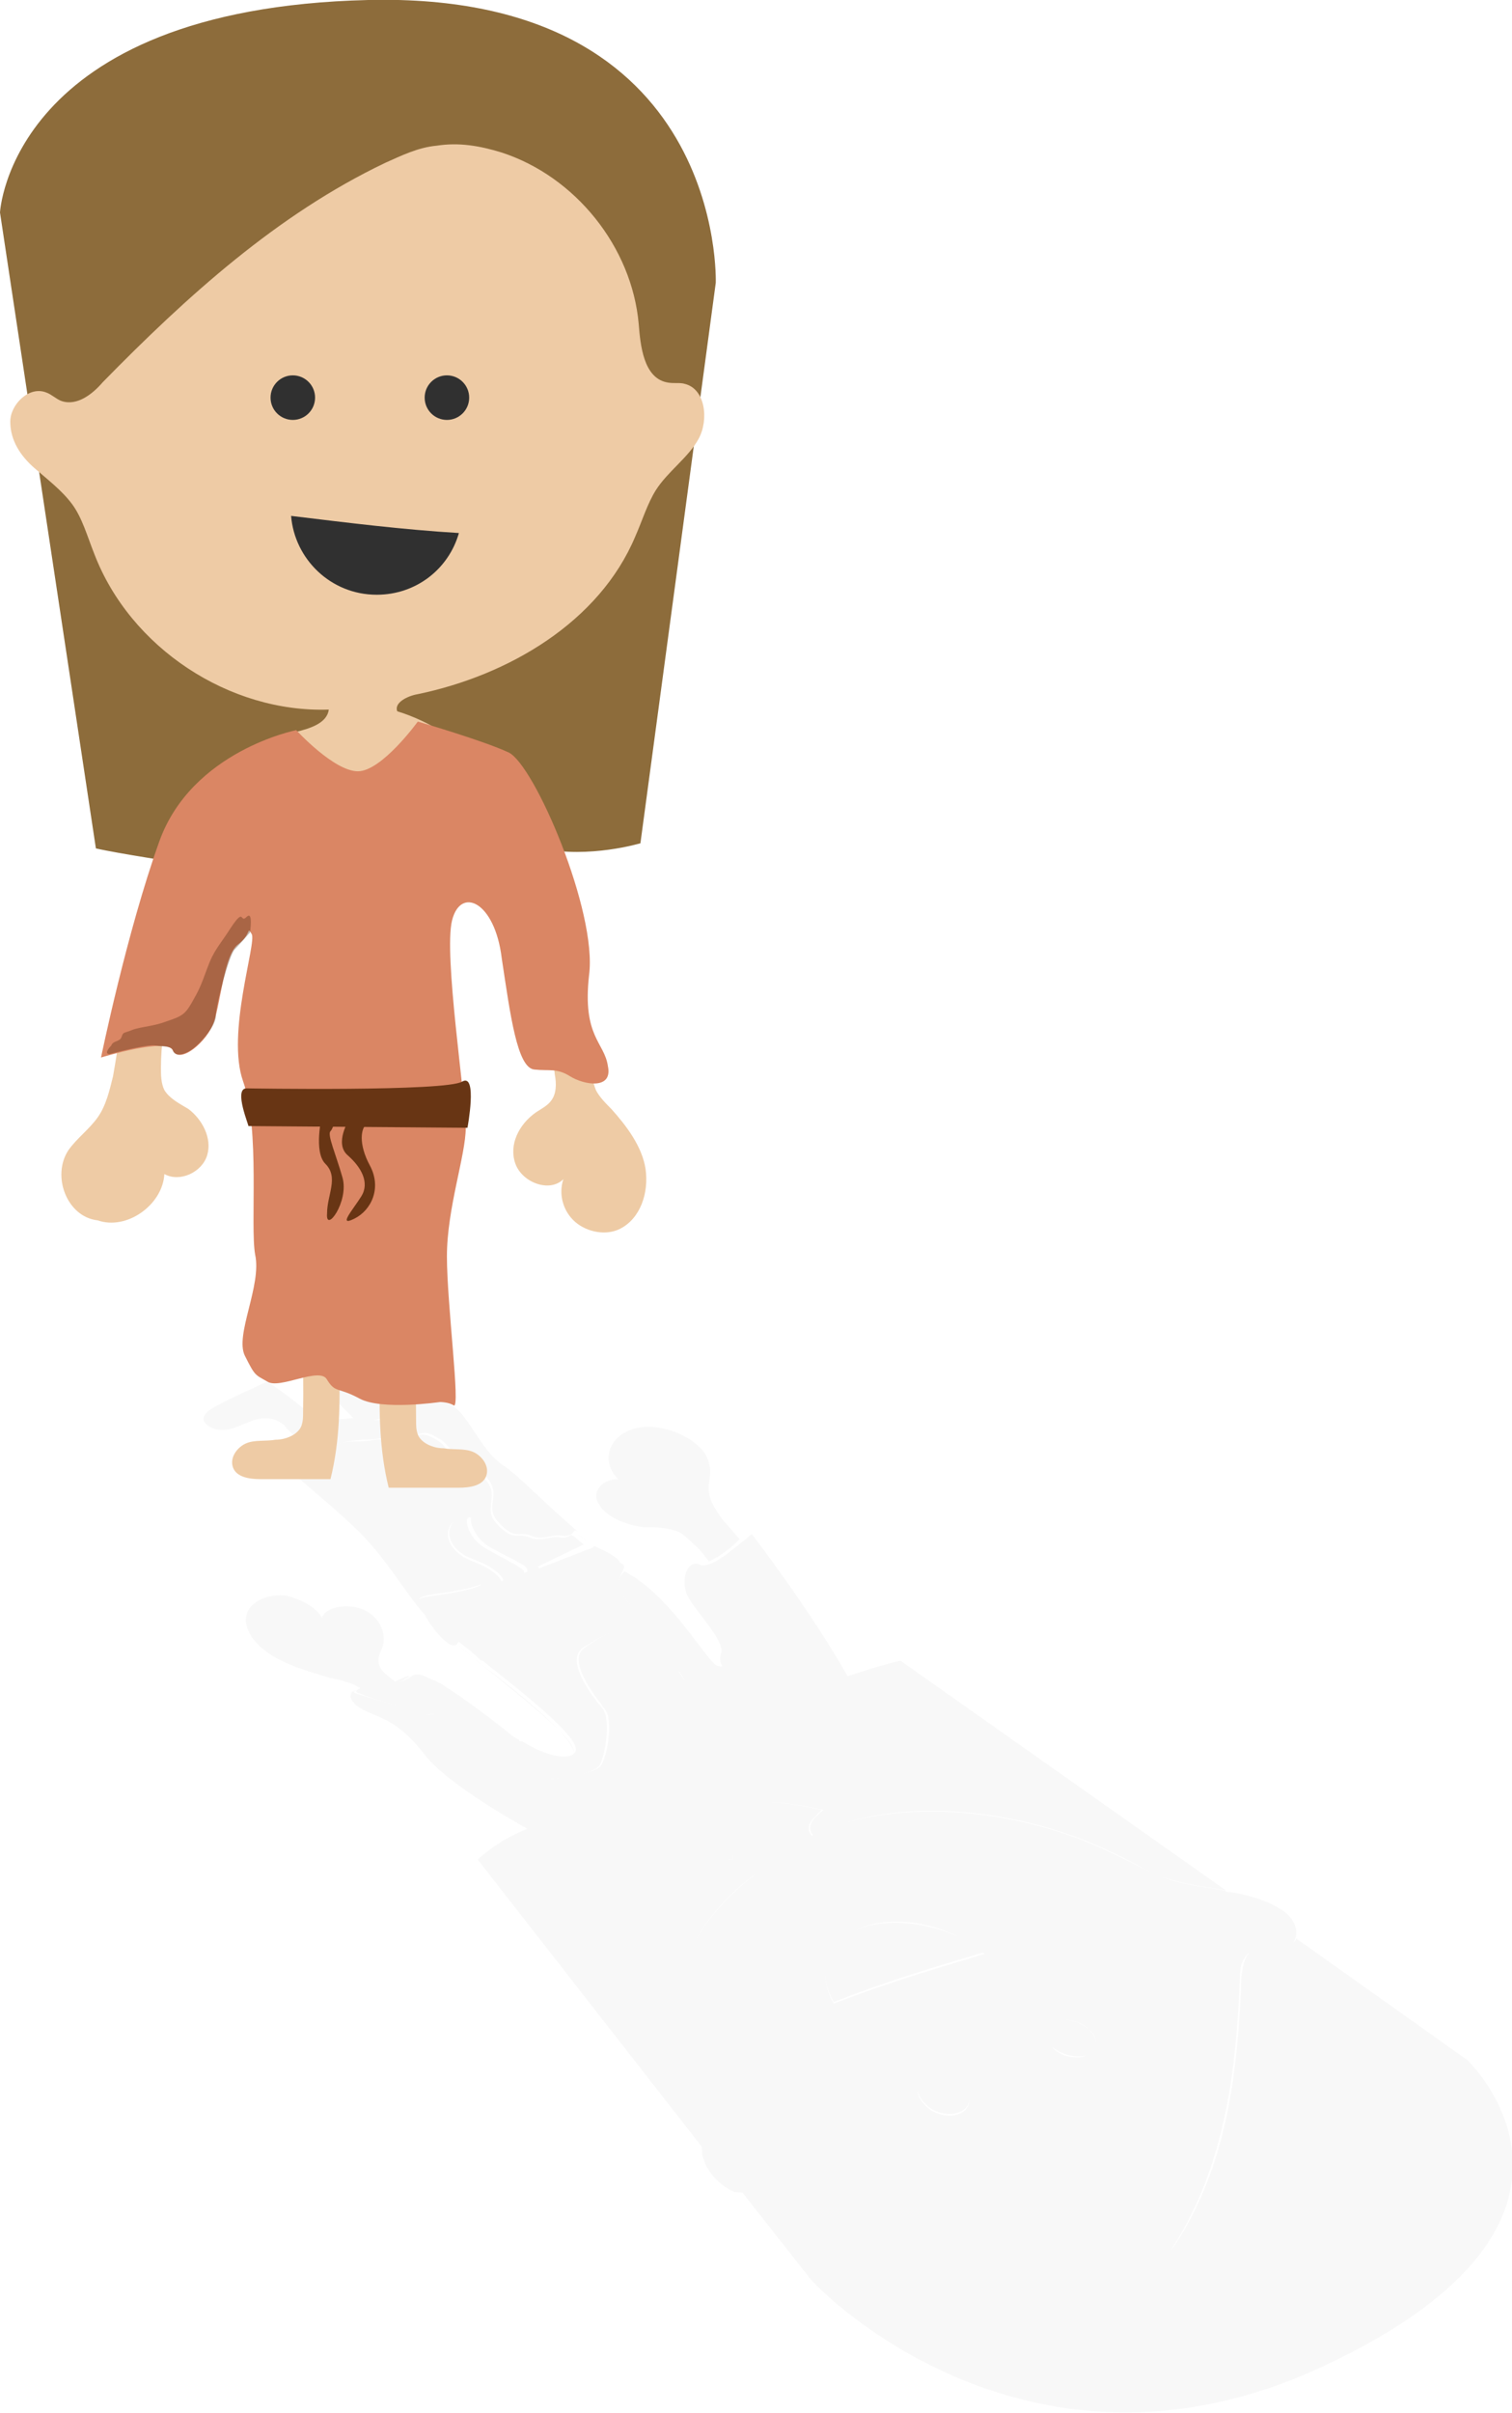<svg xmlns="http://www.w3.org/2000/svg" viewBox="0 0 88.3 140.8" enable-background="new 0 0 88.3 140.8"><g opacity=".03" fill="#010101"><path d="M40.2 120.5c-1.8-4.3.2-8.3 3.7-11 .4-.3.8-.8.3-1.2-.4.1-.8.1-1.3.1 0 .2-.2 0-.3.1-.2.1-1.4-2.7-1.6-3.3-.2-.6.3-.6-.6-2.9-.9-2.3-1-2.2-1-3.2-.1-1-1-1.5-2.1-3s-1.9-.8-3.1 0c-1.2.7.6 2.9 1.1 3.6.6.7.1 2.9-.2 3.3-.3.4-1.5.6-2.9.8-1.4.1-2.4-.9-4.6-2.7-2.2-1.8-2.3-.8-2.9-1.1-.6-.3-3.1-.9-3.9-1.2-.1 0-.1-.1-.2-.1-.2.2-.2.4.2.8 1.1.8 2.2.5 4.1 3 1 1.2 3.4 2.8 5.9 4.2-1.8.7-2.9 1.8-2.9 1.8l13.2 16.9c-.1-.9.1-1.7 0-2.5-.1-.9-.6-1.7-.9-2.4zM77.4 138c18.1-8.5 8.3-17.8 8.3-17.8l-10-7.1c-.1.3-.4.4-.8.5h-1.2c-1 .1-1.1 1-1.2 1.7-.2 5.5-.8 11-3.9 15.7-.5.7-1 1.4-1.7 1.9-.9.6-2.2 1-3.5 1.1-4.7.6-10.6-1.3-14.3-4.5-1.1-1-2.5-2.2-3.8-2-.4.1-.7.3-1 .3-.4.1-.8 0-1.2-.2l4.1 5.2c-.1.1 12.4 13.6 30.2 5.2zM21.7 98.4h.4c.5 0 .8-.1 1.1-.2-.1-.1-.3-.2-.4-.3-.4-.3-.7-.6-.7-1 0-.3.1-.5.2-.7.3-.7 0-1.7-.9-2.2-.9-.5-2.4-.3-2.6.4-.3-.6-1.2-1.1-2.1-1.3-.9-.1-1.7.2-2.1.7-.6.8 0 1.9 1 2.6 1 .7 2.3 1.1 3.7 1.5.5.1.9.2 1.4.4.2.1.3.2.4.2.3-.1.6-.1.6-.1s-.1 0 0 0zM43.2 89.8c-.3-.3-.5-.6-.8-.9-.5-.6-.9-1.2-1-1.8-.1-.6.2-1.1 0-1.7-.2-1.3-2.5-2.4-4.1-2.1-1.7.3-2.3 1.9-1.2 3-1 0-1.6.8-1.1 1.5.4.7 1.6 1.2 2.6 1.3.6 0 1.2 0 1.8.2.4.1.7.4 1 .7.4.3.7.7 1 1.1.7-.3 1.4-.9 1.8-1.3zM44.2 127.9c.4-.1.7-.2 1-.3 1.3-.2 2.7 1 3.8 2 3.7 3.2 9.6 5.1 14.3 4.5 1.3-.2 2.6-.5 3.5-1.1.8-.5 1.3-1.2 1.7-1.9 3-4.7 3.7-10.2 3.9-15.7 0-.7.2-1.6 1.2-1.7h1.2c.4 0 .7-.2.8-.5.2-.4.1-1-.4-1.5-.8-.7-2.1-1.1-3.3-1.3-.1 0-.3 0-.4-.1-1.1-.2-2.1-.3-3.1-.6-1.2-.4-2.2-1-3.3-1.5-5.8-2.9-13.2-3.3-17.7-1.1-.5-.6.2-1.1.6-1.5 0 0-3.4-.8-4.5-.3-.4.2-.6.6-.7 1.1 0 .8-.1 1.7 0 1.9v.2c.4 0 .9-.1 1.3-.1.5.4.1.9-.3 1.2-3.4 2.7-5.5 6.7-3.7 11 .3.8.8 1.6.9 2.4.2.9-.1 1.7 0 2.5 0 .2 0 .3.1.5.2.7.9 1.5 1.8 1.9.5 0 .9.1 1.3 0zm19.4-9.5c.6.5.5 1.2-.1 1.5-.6.3-1.6.1-2.1-.5-.6-.5-.5-1.2.1-1.5.6-.2 1.6 0 2.1.5zM50 112.6c2.1-1 5.4-.4 7.5 1.4-3 .9-6 1.8-8.8 2.9-1-1.7-.5-3.4 1.3-4.3zm4.1 8.7c.6-.3 1.6-.1 2.1.5.6.5.5 1.2-.1 1.5-.6.3-1.6.1-2.1-.5-.6-.6-.5-1.2.1-1.5zM18.8 83.1c-1-.9-2-1.7-3.2-2.5-1 .5-2 .9-2.9 1.4-.4.2-.9.5-.8.9.2.4.8.6 1.4.5.5-.1.9-.3 1.4-.5.5-.2 1.1-.2 1.5 0 .2.1.4.2.5.4l.4.4c.6-.2 1.1-.5 1.7-.6zM21.7 82.8c.4.1.7-.1 1.1-.4-.4-.3-.8-.7-1.1-1-.2-.1-.3-.3-.4-.5-.2-.4.2-.7.5-1 .4-.2.8-.4 1.1-.7.3-.3.2-.8-.3-1-.5-.2-1.1 0-1.6.2-1 .5-1.9.9-2.9 1.4.7 1.1 1.6 2 2.6 3 .3-.1.5-.1 1 0zM61.4 119.4c.6.5 1.5.7 2.1.5.6-.3.7-.9.1-1.5-.6-.5-1.5-.7-2.1-.5-.6.3-.7 1-.1 1.5zM56.1 123.2c.6-.3.7-.9.1-1.5-.6-.5-1.5-.7-2.1-.5-.6.3-.7.9-.1 1.5.5.6 1.5.8 2.1.5zM50 112.6c-1.8.8-2.3 2.6-1.3 4.2 2.8-1.1 5.7-2 8.8-2.9-2.1-1.6-5.4-2.2-7.5-1.3zM28.1 97.1c2.1 1.7 4.6 3.7 5.2 4.6.2.3.3.6.2.8.5-.9-4.2-4.5-5.4-5.4zM36.1 92.5c0 .4 1 1.5 1.7 2.4.8.9 1.9 2.7 1.9 2.7.1.1.2.3.3.5-.6-1-.6-.9 1.1 3.1l1.6 5.6.2-.6v.2c.1-.5.3-.9.7-1.1 1.1-.5 4.5.3 4.5.3-.5.4-1.1.9-.6 1.5 4.5-2.3 11.9-1.8 17.7 1.1 1.1.5 2.1 1.2 3.3 1.5 1 .3 2.1.4 3.1.6l-19-13.4s-.7.1-3.1.9c-2.2-3.9-5.6-8.3-5.6-8.3s-.2.2-.6.5c-.5.4-1.1.9-1.7 1.2-.3.1-.5.2-.7.1-.8-.4-1.2 1-.7 1.9.5.9 2.2 2.6 1.9 3.3-.2.7.4.8-.2.7-.6-.2-2.7-4.1-5.4-5.5.1-.2-.5.4-.4.8zM25.5 98.4c-.3-.2-.6-.3-.9-.4.1.1.3.2.7.3 0 0 .1.1.2.1zM30.3 101.8c-.1 0-.1-.1-.2-.1.1 0 .1.1.2.1-.1 0-.1 0 0 0zM21.7 98.4c.3 0 1.2 0 1.9-.4.2-.1.3-.2.4-.2h-.2c-.3.1-.5.2-.7.3-.3.1-.5.2-1.1.2 0 .1-.2.1-.3.1z"/><path opacity=".36" d="M34.3 89.9c-.2-.1-.4-.3-.6-.4.2.2.4.3.6.4z"/><path d="M32.7 89.7c-.6-.1-1.1.3-1.8 0s-.9.3-1.9-.8c-1-1.1.7-1.8-1.4-3.2-2.1-1.3-1.2-1.2-2.3-1.8-1.1-.6-1.3.4-2.4.2-1.1-.2-.5-.1-1.8 0-1.3 0-1.2.1-1.8.4-.6.2 1 1.7 3.5 3.2 2.6 1.4 2.1.7 2.6 2s.4 1.9 1.2 2.3c.8.4 2.3.3.9.7-1.4.4-3.1.4-3.1.7 0 .2.4.7.5 1l4.4-2.1c-.1-.3-.6-.8-1.7-1.2-1.3-.5-1.7-1.5-1.3-2.1.4-.6.3.3.5.9.2.7 1 1 2.1 1.2.7.1 1 .5 1.2.9l.5-.2v-.1c0-.2-1.1-.7-2.3-1.4-1.2-.7-1.3-2.3-.6-1.6.7.7.8 1.5 1.9 1.7.7.1 1.3.7 1.6 1.1l2.9-1.4c-.2-.1-.4-.3-.5-.4-.1-.1-.2-.1-.2-.1 0-.2-.1.2-.7.1z"/><path opacity=".36" d="M32.7 89.7c-.6-.1-1.1.3-1.8 0s-.9.3-1.9-.8c-1-1.1.7-1.8-1.4-3.2-2.1-1.3-1.2-1.2-2.3-1.8-1.1-.6-1.3.4-2.4.2-1.1-.2-.5-.1-1.8 0-1.3 0-1.2.1-1.8.4-.6.2 1 1.7 3.5 3.2 2.6 1.4 2.1.7 2.6 2s.4 1.9 1.2 2.3c.8.4 2.3.3.9.7-1.4.4-3.1.4-3.1.7 0 .2.4.7.5 1l4.4-2.1c-.1-.3-.6-.8-1.7-1.2-1.3-.5-1.7-1.5-1.3-2.1.4-.6.3.3.5.9.2.7 1 1 2.1 1.2.7.1 1 .5 1.2.9l.5-.2v-.1c0-.2-1.1-.7-2.3-1.4-1.2-.7-1.3-2.3-.6-1.6.7.7.8 1.5 1.9 1.7.7.1 1.3.7 1.6 1.1l2.9-1.4c-.2-.1-.4-.3-.5-.4-.1-.1-.2-.1-.2-.1 0-.2-.1.2-.7.1zM24.6 98c-.2-.1-.3-.2-.5-.1.1 0 .3 0 .5.1zM33.4 102.4c-.6.7-2.7-.4-3.1-.6 1.6 1 2.9 1.1 3.1.6zM30.1 101.7c-.6-.5-3.5-2.7-4.6-3.3 1.1.6 2.5 1.7 4 2.9.2.1.4.2.6.4zM21 98.6c0-.1 0-.1 0 0-.4 0-.6.1-.5.3.2-.2.3-.3.5-.3zM27.8 96.9s.1.1.3.2c-.1-.1-.2-.2-.3-.2 0-.1 0 0 0 0zM36.4 91.4c-.1 0-.2-.2-.3-.2l-.1.1c.1 0 .3 0 .4.1z"/><path d="M21.7 98.4h-.1s-.3 0-.6.1c.2 0 .5 0 .7-.1z"/><path opacity=".36" d="M21.7 98.4h-.1s-.3 0-.6.1c.2 0 .5 0 .7-.1z"/><path d="M42.8 108.5v-.2c-.1-.3 0-1.2 0-1.9-.2.8 0 1.9 0 2.1z"/><path opacity=".36" d="M42.8 108.5v-.2c-.1-.3 0-1.2 0-1.9-.2.8 0 1.9 0 2.1z"/><path d="M24.6 100c.6.3.7-.7 2.9 1.1s3.2 2.8 4.6 2.7c1.4-.1 2.6-.4 2.9-.8.3-.4.7-2.6.2-3.3-.6-.7-2.3-2.9-1.1-3.6 1.2-.7 2-1.5 3.1 0s2 2 2.1 3c.1 1 .1 1 1 3.2.9 2.3.4 2.3.6 2.9.2.6 1.5 3.4 1.6 3.3.2-.1.3.1.3-.1 0-.1-.1-1.2.1-2.1v-.2l-.2.6-1.6-5.6C39.4 97.2 39.4 97 40 98c-.1-.2-.2-.4-.3-.5 0 0-1.1-1.7-1.9-2.7-.8-.9-1.7-1.9-1.7-2.4 0-.4.5-1 .3-1.1-.1-.1-.2-.1-.3-.2 0 0-8.9 4-9.3 4.7.4.3.8.6 1.1.9.1.1.2.2.3.2 1.2 1 5.9 4.5 5.4 5.3-.2.5-1.5.4-3.1-.6h-.1s-.1 0-.1-.1c-.2-.1-.4-.2-.6-.4-1.5-1.2-2.9-2.2-4-2.9-.1 0-.2-.1-.2-.1-.3-.1-.5-.2-.7-.3-.2-.1-.4-.1-.5-.1-.1 0-.3.1-.4.2-.7.4-1.6.4-1.9.4-.2 0-.5.1-.7.1-.2.1-.4.1-.5.3 0 0 .1.1.2.1.6.3 3 .9 3.6 1.2z"/><path opacity=".36" d="M24.6 100c.6.3.7-.7 2.9 1.1s3.2 2.8 4.6 2.7c1.4-.1 2.6-.4 2.9-.8.3-.4.7-2.6.2-3.3-.6-.7-2.3-2.9-1.1-3.6 1.2-.7 2-1.5 3.1 0s2 2 2.1 3c.1 1 .1 1 1 3.2.9 2.3.4 2.3.6 2.9.2.6 1.5 3.4 1.6 3.3.2-.1.3.1.3-.1 0-.1-.1-1.2.1-2.1v-.2l-.2.6-1.6-5.6C39.4 97.2 39.4 97 40 98c-.1-.2-.2-.4-.3-.5 0 0-1.1-1.7-1.9-2.7-.8-.9-1.7-1.9-1.7-2.4 0-.4.5-1 .3-1.1-.1-.1-.2-.1-.3-.2 0 0-8.9 4-9.3 4.7.4.3.8.6 1.1.9.1.1.2.2.3.2 1.2 1 5.9 4.5 5.4 5.3-.2.5-1.5.4-3.1-.6h-.1s-.1 0-.1-.1c-.2-.1-.4-.2-.6-.4-1.5-1.2-2.9-2.2-4-2.9-.1 0-.2-.1-.2-.1-.3-.1-.5-.2-.7-.3-.2-.1-.4-.1-.5-.1-.1 0-.3.1-.4.2-.7.4-1.6.4-1.9.4-.2 0-.5.1-.7.1-.2.1-.4.1-.5.3 0 0 .1.1.2.1.6.3 3 .9 3.6 1.2z"/><path d="M26.7 95.9c.4-.7 9.3-4.7 9.3-4.7l.2.1c.2-.4-1.5-1.1-1.5-1.1l-.1.1-3.1 1.2c-.4-.4-1-1.1-1.7-1.2-1.1-.2-1.2-1-1.9-1.7s-.5.9.6 1.6c1.2.7 2.3 1.1 2.3 1.4v.1l-.5.2c-.3-.4-.6-.8-1.3-.9-1.1-.2-2-.5-2.1-1.2-.2-.7-.1-1.5-.5-.9s-.1 1.6 1.3 2.1c1.1.4 1.6.9 1.7 1.2L25 94.3c-.2-.3-.6-.8-.5-1 0-.3 1.7-.3 3.1-.7 1.4-.4-.1-.3-.9-.7-.8-.4-.7-1-1.2-2.3-.5-1.3 0-.5-2.6-2-2.5-1.4-4.1-2.9-3.5-3.2.6-.2.5-.3 1.8-.4 1.3 0 .7-.2 1.8 0s1.4-.8 2.4-.2c1.1.6.2.4 2.3 1.8 2.1 1.4.4 2.1 1.4 3.2 1 1.1 1.2.5 1.9.8.7.3 1.2-.1 1.8 0 .6.1.7-.3.8-.3 0 0 .1 0 .2.1-1.8-1.5-3.5-3.3-4.4-3.9-1.4-.9-2.1-3.2-3.2-3.6-1.2-.5-1.1-.4-1.9-.4-.4 0-.9.5-1.4.9-.4.3-.7.6-1.1.4-.5-.2-.6-.2-.9-.1-.2 0-.5.1-1.1.1-.3 0-.6.1-.9.2-.6.2-1.1.4-1.6.7-.6.3-1.1.6-1.1.6s-.3.2-.7.1c-.4 0 3.8 3.3 5.5 5 1.7 1.7 2.9 3.9 3.9 4.9-.1.1 1.4 2.2 1.8 1.6.3.3.7.6 1 .9-.2-.2-.6-.5-1-.9z"/></g><path fill="#8D6C3B" d="M5.6 49.5s1.2.3 6.6 1.1c5.4.8 3.7-.9 8.6-1 4.9-.1 8-.7 10.8-.1s5.8-.3 5.8-.3l4.4-32.7S42.4-.5 21.5 0 0 12.4 0 12.4l5.6 37.1z"/><path fill="#EECBA5" d="M19.2 41.4c-5.8.2-11.6-3.6-13.7-9.1-.4-1-.7-2.1-1.3-2.9-.6-.8-1.4-1.4-2.2-2.1S.6 25.7.6 24.6c0-1 1.1-2.1 2.1-1.7.3.1.6.4.9.5.9.3 1.8-.4 2.4-1.1 4.9-5 10.2-9.8 16.5-12.8.9-.4 1.9-.9 3-1 1.3-.2 2.5 0 3.8.4 4.3 1.4 7.6 5.5 8 10 .1 1.3.3 3.1 1.6 3.4.4.1.8 0 1.1.1 1.2.3 1.4 2.1.8 3.2s-1.8 1.9-2.5 3c-.5.8-.8 1.8-1.2 2.7-2.1 5-7.4 8.1-12.7 9.2-.6.1-1.4.5-1.2 1 3.9 1.2 6.9 4.6 8.5 8.4 1.6 3.8 2.1 7.9 2.7 12 .1.6.2 1.2.4 1.7.2.4.6.8.9 1.1.9 1 1.8 2.2 2 3.5.2 1.4-.3 2.9-1.5 3.5-.8.4-1.9.2-2.6-.4-.7-.6-1-1.6-.7-2.5-.8.8-2.4.2-2.8-.9-.4-1.1.2-2.3 1.2-3 .3-.2.7-.4.9-.7.3-.4.3-1 .2-1.5-.5-5.4-3.5-10.2-6.3-14.8v15.3c0 .4 0 .7-.2 1.1-.4.9-1.7.9-2.6.9l-6.6-.6c-.2 0-.4 0-.6-.2-.2-.2-.2-.4-.2-.6-.2-2.7-.5-5.5-.2-8.2.2-2.7.9-5.5 0-8-3.1 4.5-6.3 9.3-6.3 14.7 0 .4 0 .9.2 1.3.3.5.9.8 1.4 1.1.8.6 1.4 1.7 1.1 2.7-.3 1-1.6 1.6-2.5 1.1-.1 1.8-2.2 3.3-3.9 2.7C3.9 71 3 68.6 4 67.1c.5-.7 1.2-1.2 1.7-1.9s.7-1.6.9-2.4c.7-4 1.1-8.1 2.5-11.8 1.4-3.8 4.3-7.3 8.2-8.3.8-.2 1.8-.5 1.9-1.3zM22.7 64c.1-.2.1-.4.3-.5.2-.1.4-.1.6-.1h1.1c.3 0 .6 0 .9.1.8.4.7 1.5.5 2.3-1.3 5.6-1.9 11.3-1.8 17.1 0 .3 0 .5.1.8.2.5.9.8 1.5.8.6.1 1.2 0 1.7.2s1 .8.8 1.4c-.2.6-1 .7-1.6.7h-4.1c-1.1-4.4-.1-9.1-.4-13.6-.1-1.5-.4-3-.3-4.5-.1-1.7.2-3.2.7-4.7zM19.3 63.5c-.1-.2-.1-.4-.3-.5-.2-.1-.4-.1-.6-.1h-1.1c-.3 0-.6 0-.9.1-.8.4-.7 1.5-.5 2.3 1.3 5.6 1.9 11.3 1.8 17.1 0 .3 0 .5-.1.8-.2.5-.9.8-1.5.8-.6.1-1.2 0-1.7.2s-1 .8-.8 1.4c.2.6 1 .7 1.6.7h4.1c1.1-4.4.1-9.1.4-13.6.1-1.5.4-3 .3-4.5.1-1.7-.2-3.2-.7-4.7z"/><circle fill="#303030" cx="17.1" cy="23.2" r="1.3"/><circle fill="#303030" cx="26.1" cy="23.2" r="1.3"/><path fill="#303030" d="M22 34.7c2.3 0 4.2-1.5 4.8-3.6-3.3-.2-6.5-.6-9.8-1 .2 2.5 2.3 4.6 5 4.6z"/><path fill="#DA8664" d="M24.4 42.1S22.3 45 20.9 45s-3.6-2.4-3.6-2.4-6.1 1.2-8 6.5-3.4 12.6-3.4 12.6 3.9-1.2 4.2-.4c.4.8 2-.5 2.4-1.7s.6-3.9 1.4-4.5c.8-.6.5-1.1.8-.6s-1.5 5.8-.5 8.6.4 8.4.7 10.1c.4 1.8-1.2 4.7-.6 5.9.6 1.2.6 1.1 1.3 1.5.7.5 3.1-.9 3.5-.1.5.8.6.4 1.9 1.1 1.3.7 4.7.2 4.7.2s.5 0 .8.2c.4.2-.4-5.9-.4-8.7s1.1-5.9 1.1-7.5c0-1.7-1.3-10.1-.8-12.1s2.5-1.1 2.9 2.2c.5 3.3.9 6.4 1.9 6.5.9.1 1.3-.1 2.1.4s2.5.8 2.2-.6c-.2-1.4-1.5-1.7-1.1-5.3.5-3.7-3.2-12.3-4.7-13s-5.3-1.8-5.3-1.8z"/><path fill="#683514" d="M18.8 65.1s-.5 2.1.2 2.8c.8.8.1 1.8.1 2.9-.1 1.2 1.3-.7.9-2.1s-.9-2.5-.7-2.7c.2-.2.4-1.1.4-1.1M20.4 65.3s-.9 1.4-.1 2.1 1.3 1.6.8 2.4-1.4 1.8-.4 1.3c1-.5 1.6-1.8.9-3.1s-.5-2.2-.2-2.4"/><path fill="#683514" d="M14.4 63.5s11.7.2 12.6-.4c.9-.5.3 2.7.3 2.7l-12.8-.1c.1.1-.9-2.2-.1-2.2z"/><path opacity=".36" fill="#552A10" d="M6.4 61.5s2.2-.6 2.7-.5.9 0 1 .3c.1.3.5.3 1 0s1.5-1.4 1.5-2c0-.7.8-3.6 1.1-3.9.3-.3.9-1 .9-1s.2-1.3-.2-.9-.1-.6-.9.6c-.7 1.1-1 1.3-1.4 2.4s-.5 1.3-.9 2-.6.8-1.5 1.1c-.8.3-1.5.3-2 .5s-.5.1-.6.4-.5.2-.6.5c-.2.2-.4.5-.1.5z"/></svg>